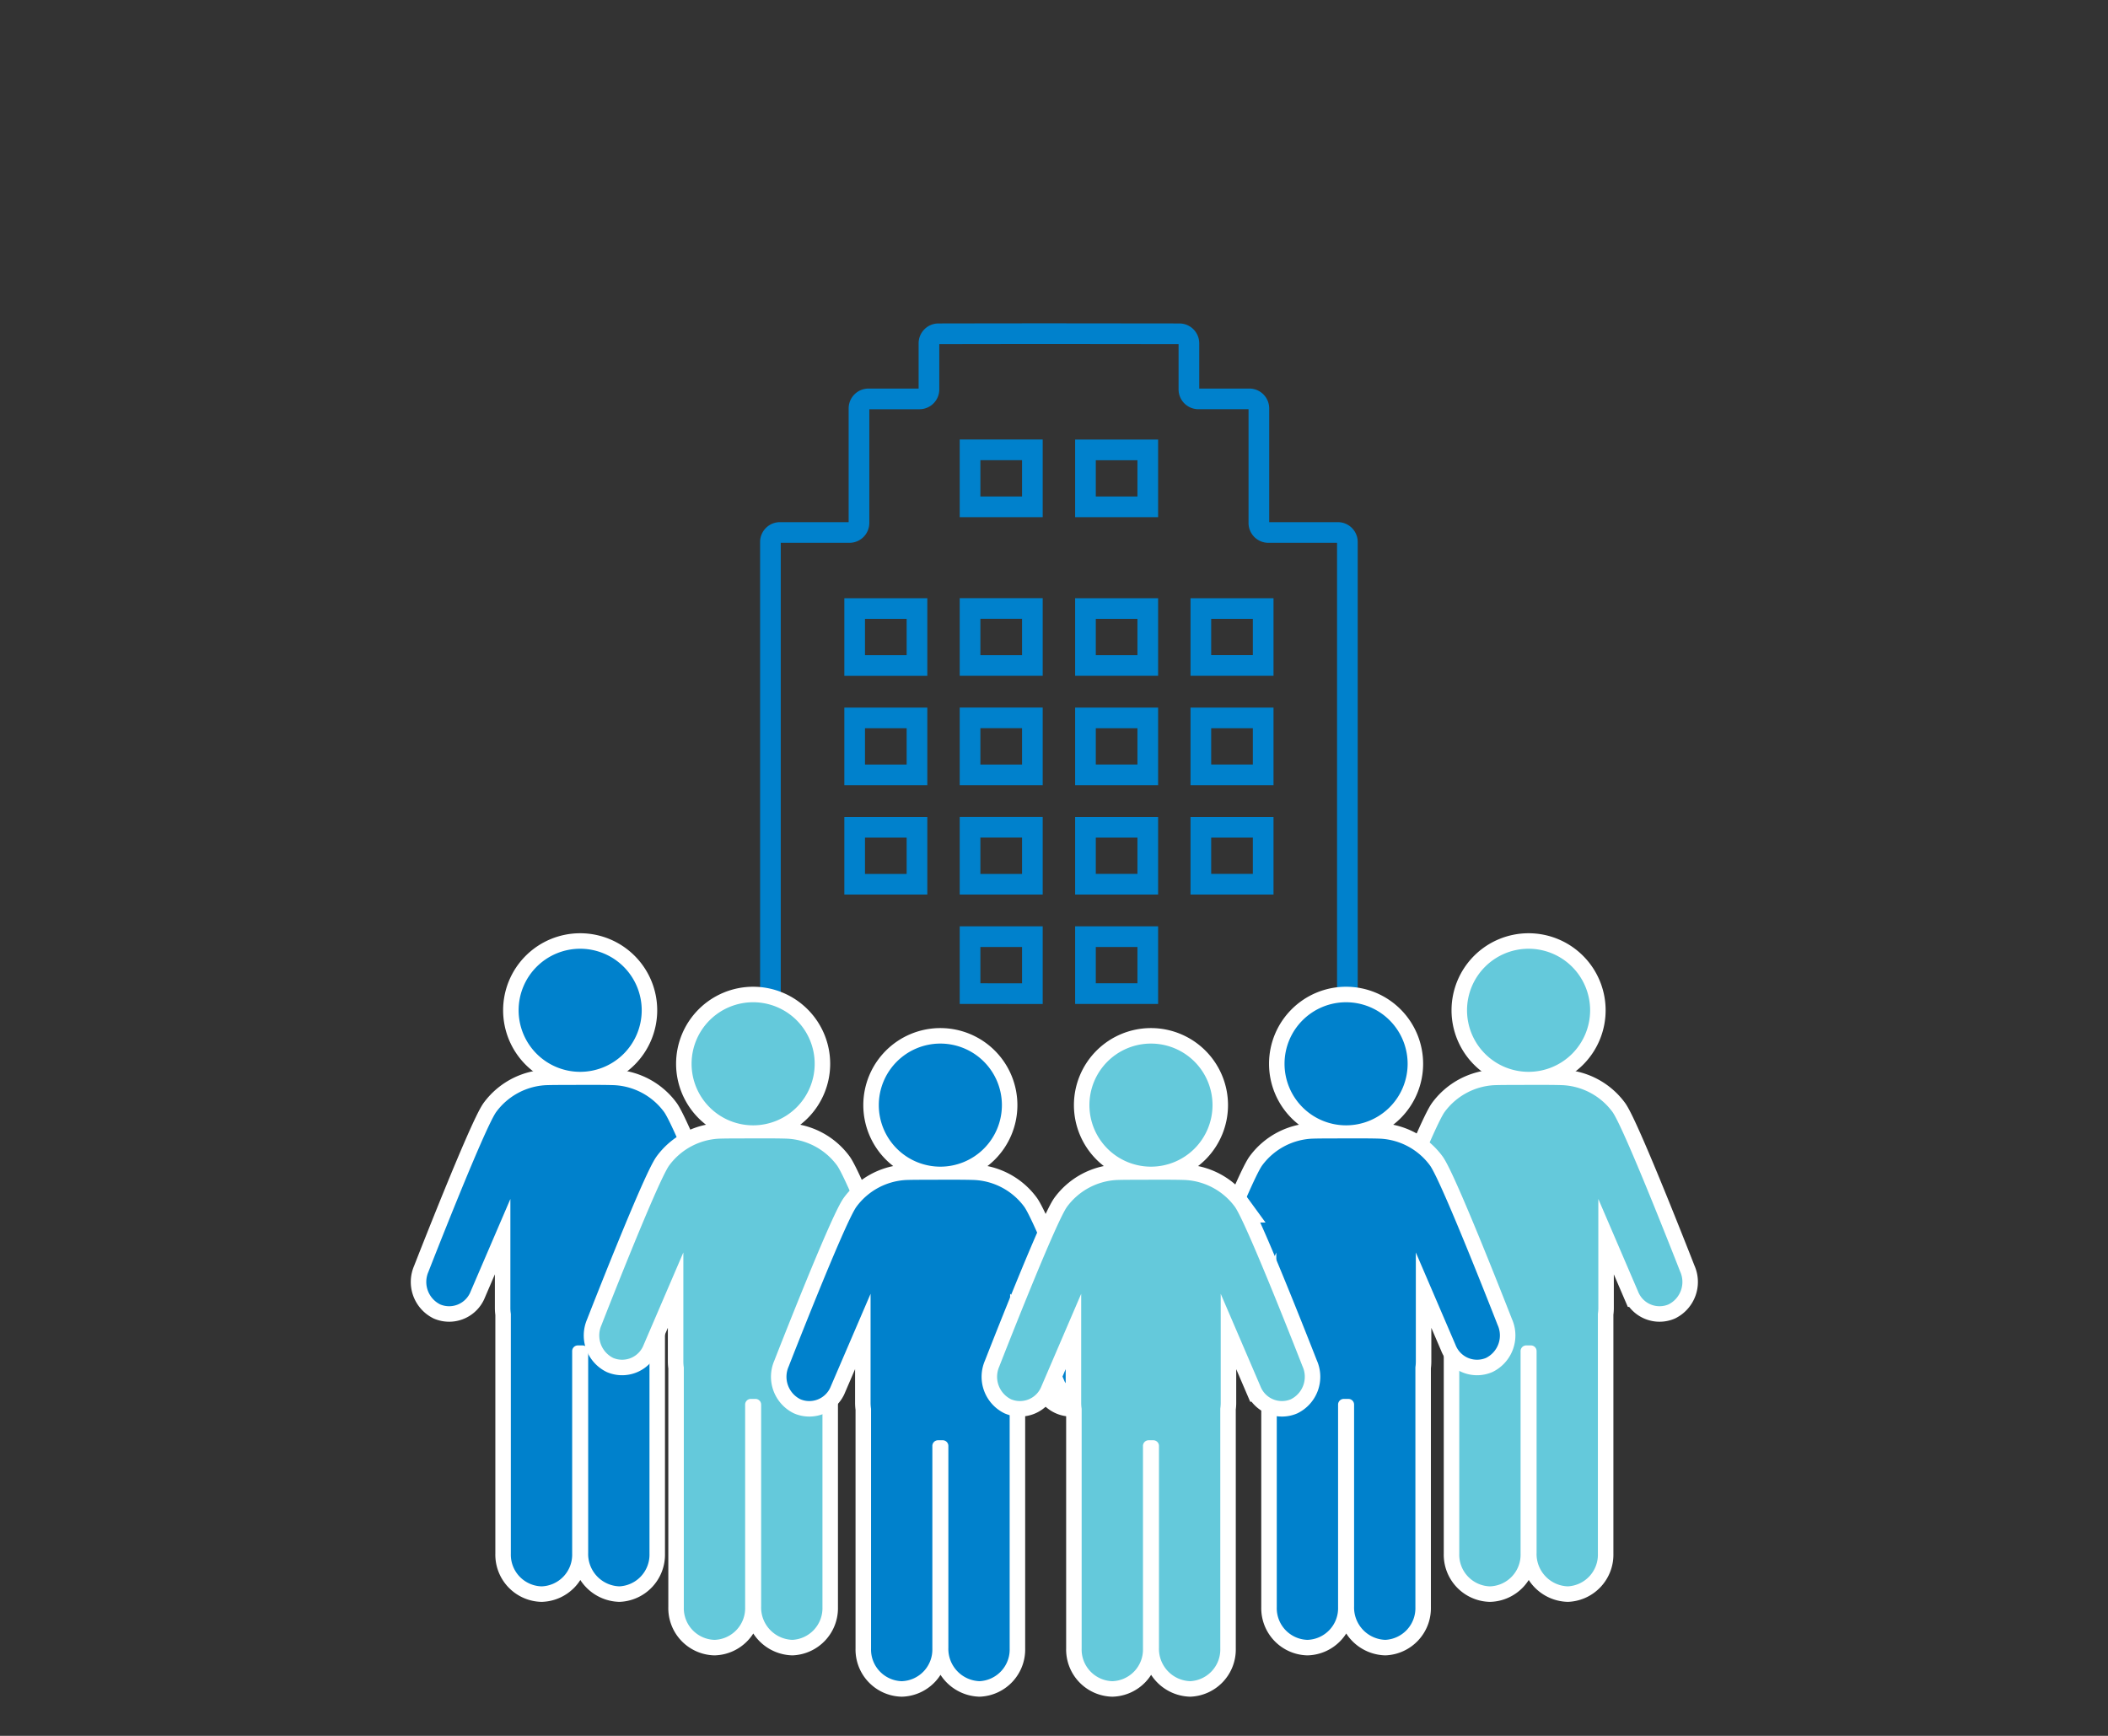 <svg xmlns="http://www.w3.org/2000/svg" xmlns:xlink="http://www.w3.org/1999/xlink" width="204" height="168" viewBox="0 0 204 168">
  <rect x="0" y="0" width="204" height="168" fill="#333333" stroke="none"/>
  <defs>
    <clipPath id="clip-path">
      <rect id="長方形_6920" data-name="長方形 6920" width="204" height="168" transform="translate(-1755 -19900)" fill="#ff9090" opacity="0.501"/>
    </clipPath>
  </defs>
  <g id="マスクグループ_405" data-name="マスクグループ 405" transform="translate(1755 19900)" clip-path="url(#clip-path)">
    <g id="グループ_29296" data-name="グループ 29296">
      <g id="グループ_29294" data-name="グループ 29294" transform="translate(-1975.112 -21525.703)">
        <g id="グループ_27697" data-name="グループ 27697" transform="translate(288.339 1656.839)">
          <g id="会社_ビルの建物アイコン素材_1" data-name="会社・ビルの建物アイコン素材 1" transform="translate(0 1.158)">
            <path id="パス_10703" data-name="パス 10703" d="M152.165,117.253V47.93a.921.921,0,0,0-.92-.921h-6.725a.921.921,0,0,1-.921-.92V35a.921.921,0,0,0-.92-.921h-4.931a.92.92,0,0,1-.92-.921V28.7a.921.921,0,0,0-.921-.921c-12.868-.011-11.344-.02-23.314,0a.921.921,0,0,0-.921.921v4.46a.92.92,0,0,1-.92.921h-4.93A.921.921,0,0,0,104.9,35V46.089a.921.921,0,0,1-.921.92H97.252a.921.921,0,0,0-.921.921v69.323H90v5.526h68.5v-5.526Zm-41.652-36.2h-6.03V75.542h6.03Zm0-10.585h-6.03V64.956h6.03Zm0-10.585h-6.03V54.371h6.03Zm5.136-20.871h6.031v5.516h-6.031Zm0,15.354h6.031v5.516h-6.031Zm0,10.585h6.031v5.516h-6.031Zm0,10.586h6.031v5.516h-6.031Zm0,16.1V86.127h6.031v5.516Zm17.2,0h-6.031V86.127h6.031Zm0-10.586h-6.031V75.542h6.031Zm0-10.585h-6.031V64.956h6.031Zm0-10.585h-6.031V54.371h6.031Zm0-15.355h-6.031V39.017h6.031Zm11.167,36.524h-6.031V75.542h6.031Zm0-10.585h-6.031V64.956h6.031Zm0-10.585h-6.031V54.371h6.031Z" transform="translate(-90 -27.768)" fill="none" stroke="#0081cc" stroke-width="2"/>
          </g>
        </g>
      </g>
      <g id="グループ_29295" data-name="グループ 29295" transform="translate(-1895 -21125)">
        <g id="グループ_27688" data-name="グループ 27688" transform="translate(181.261 1316.822)">
          <g id="グループ_27690" data-name="グループ 27690" transform="translate(0)">
            <path id="パス_38" data-name="パス 38" d="M59.293,5.956A5.956,5.956,0,1,1,53.337,0a5.956,5.956,0,0,1,5.956,5.956" transform="translate(-38.453 0)" fill="#0081cc" stroke="#fff" stroke-width="3"/>
            <path id="パス_39" data-name="パス 39" d="M29.561,88.009s-5.338-13.7-6.541-15.447a6.382,6.382,0,0,0-4.778-2.612c-.664-.031-2.035-.034-3.36-.029s-2.7,0-3.36.029a6.382,6.382,0,0,0-4.778,2.612C5.539,74.312.2,88.009.2,88.009a2.432,2.432,0,0,0,1.14,3.159,2.229,2.229,0,0,0,2.947-1.261L8.131,80.96V91.527a3.835,3.835,0,0,0,.045.56V115.3a3.065,3.065,0,0,0,2.967,3.154,3.065,3.065,0,0,0,2.967-3.154V95.7a.549.549,0,0,1,.532-.565h.485a.549.549,0,0,1,.532.565v19.517a3.131,3.131,0,0,0,3.023,3.236,3.069,3.069,0,0,0,2.91-3.154V92.066a3.835,3.835,0,0,0,.042-.538V80.96l3.842,8.947a2.229,2.229,0,0,0,2.947,1.261,2.432,2.432,0,0,0,1.14-3.159" transform="translate(0 -56.744)" fill="#0081cc" stroke="#fff" stroke-width="3"/>
          </g>
          <g id="グループ_27689" data-name="グループ 27689" transform="translate(0)">
            <path id="パス_38-2" data-name="パス 38" d="M59.293,5.956A5.956,5.956,0,1,1,53.337,0a5.956,5.956,0,0,1,5.956,5.956" transform="translate(-38.453 0)" fill="#0081cc"/>
            <path id="パス_39-2" data-name="パス 39" d="M29.561,88.009s-5.338-13.7-6.541-15.447a6.382,6.382,0,0,0-4.778-2.612c-.664-.031-2.035-.034-3.36-.029s-2.7,0-3.36.029a6.382,6.382,0,0,0-4.778,2.612C5.539,74.312.2,88.009.2,88.009a2.432,2.432,0,0,0,1.14,3.159,2.229,2.229,0,0,0,2.947-1.261L8.131,80.96V91.527a3.835,3.835,0,0,0,.045.56V115.3a3.065,3.065,0,0,0,2.967,3.154,3.065,3.065,0,0,0,2.967-3.154V95.7a.549.549,0,0,1,.532-.565h.485a.549.549,0,0,1,.532.565v19.517a3.131,3.131,0,0,0,3.023,3.236,3.069,3.069,0,0,0,2.91-3.154V92.066a3.835,3.835,0,0,0,.042-.538V80.96l3.842,8.947a2.229,2.229,0,0,0,2.947,1.261,2.432,2.432,0,0,0,1.14-3.159" transform="translate(0 -56.744)" fill="#0081cc"/>
          </g>
        </g>
        <g id="グループ_27695" data-name="グループ 27695" transform="translate(273.043 1316.822)">
          <g id="グループ_27690-2" data-name="グループ 27690" transform="translate(0)">
            <path id="パス_38-3" data-name="パス 38" d="M59.293,5.956A5.956,5.956,0,1,1,53.337,0a5.956,5.956,0,0,1,5.956,5.956" transform="translate(-38.453 0)" fill="#0081cc" stroke="#fff" stroke-width="3"/>
            <path id="パス_39-3" data-name="パス 39" d="M29.561,88.009s-5.338-13.7-6.541-15.447a6.382,6.382,0,0,0-4.778-2.612c-.664-.031-2.035-.034-3.36-.029s-2.7,0-3.36.029a6.382,6.382,0,0,0-4.778,2.612C5.539,74.312.2,88.009.2,88.009a2.432,2.432,0,0,0,1.14,3.159,2.229,2.229,0,0,0,2.947-1.261L8.131,80.96V91.527a3.835,3.835,0,0,0,.045.56V115.3a3.065,3.065,0,0,0,2.967,3.154,3.065,3.065,0,0,0,2.967-3.154V95.7a.549.549,0,0,1,.532-.565h.485a.549.549,0,0,1,.532.565v19.517a3.131,3.131,0,0,0,3.023,3.236,3.069,3.069,0,0,0,2.91-3.154V92.066a3.835,3.835,0,0,0,.042-.538V80.96l3.842,8.947a2.229,2.229,0,0,0,2.947,1.261,2.432,2.432,0,0,0,1.14-3.159" transform="translate(0 -56.744)" fill="#0081cc" stroke="#fff" stroke-width="3"/>
          </g>
          <g id="グループ_27689-2" data-name="グループ 27689" transform="translate(0)">
            <path id="パス_38-4" data-name="パス 38" d="M59.293,5.956A5.956,5.956,0,1,1,53.337,0a5.956,5.956,0,0,1,5.956,5.956" transform="translate(-38.453 0)" fill="#64c9db"/>
            <path id="パス_39-4" data-name="パス 39" d="M29.561,88.009s-5.338-13.7-6.541-15.447a6.382,6.382,0,0,0-4.778-2.612c-.664-.031-2.035-.034-3.36-.029s-2.7,0-3.36.029a6.382,6.382,0,0,0-4.778,2.612C5.539,74.312.2,88.009.2,88.009a2.432,2.432,0,0,0,1.14,3.159,2.229,2.229,0,0,0,2.947-1.261L8.131,80.96V91.527a3.835,3.835,0,0,0,.045.56V115.3a3.065,3.065,0,0,0,2.967,3.154,3.065,3.065,0,0,0,2.967-3.154V95.7a.549.549,0,0,1,.532-.565h.485a.549.549,0,0,1,.532.565v19.517a3.131,3.131,0,0,0,3.023,3.236,3.069,3.069,0,0,0,2.91-3.154V92.066a3.835,3.835,0,0,0,.042-.538V80.96l3.842,8.947a2.229,2.229,0,0,0,2.947,1.261,2.432,2.432,0,0,0,1.14-3.159" transform="translate(0 -56.744)" fill="#64c9db"/>
          </g>
        </g>
        <g id="グループ_27691" data-name="グループ 27691" transform="translate(198 1322)">
          <g id="グループ_27690-3" data-name="グループ 27690" transform="translate(0)">
            <path id="パス_38-5" data-name="パス 38" d="M59.293,5.956A5.956,5.956,0,1,1,53.337,0a5.956,5.956,0,0,1,5.956,5.956" transform="translate(-38.453 0)" fill="#0081cc" stroke="#fff" stroke-width="3"/>
            <path id="パス_39-5" data-name="パス 39" d="M29.561,88.009s-5.338-13.7-6.541-15.447a6.382,6.382,0,0,0-4.778-2.612c-.664-.031-2.035-.034-3.36-.029s-2.7,0-3.36.029a6.382,6.382,0,0,0-4.778,2.612C5.539,74.312.2,88.009.2,88.009a2.432,2.432,0,0,0,1.14,3.159,2.229,2.229,0,0,0,2.947-1.261L8.131,80.96V91.527a3.835,3.835,0,0,0,.045.56V115.3a3.065,3.065,0,0,0,2.967,3.154,3.065,3.065,0,0,0,2.967-3.154V95.7a.549.549,0,0,1,.532-.565h.485a.549.549,0,0,1,.532.565v19.517a3.131,3.131,0,0,0,3.023,3.236,3.069,3.069,0,0,0,2.91-3.154V92.066a3.835,3.835,0,0,0,.042-.538V80.96l3.842,8.947a2.229,2.229,0,0,0,2.947,1.261,2.432,2.432,0,0,0,1.14-3.159" transform="translate(0 -56.744)" fill="#0081cc" stroke="#fff" stroke-width="3"/>
          </g>
          <g id="グループ_27689-3" data-name="グループ 27689" transform="translate(0)">
            <path id="パス_38-6" data-name="パス 38" d="M59.293,5.956A5.956,5.956,0,1,1,53.337,0a5.956,5.956,0,0,1,5.956,5.956" transform="translate(-38.453 0)" fill="#64c9db"/>
            <path id="パス_39-6" data-name="パス 39" d="M29.561,88.009s-5.338-13.7-6.541-15.447a6.382,6.382,0,0,0-4.778-2.612c-.664-.031-2.035-.034-3.36-.029s-2.7,0-3.36.029a6.382,6.382,0,0,0-4.778,2.612C5.539,74.312.2,88.009.2,88.009a2.432,2.432,0,0,0,1.14,3.159,2.229,2.229,0,0,0,2.947-1.261L8.131,80.96V91.527a3.835,3.835,0,0,0,.045.56V115.3a3.065,3.065,0,0,0,2.967,3.154,3.065,3.065,0,0,0,2.967-3.154V95.7a.549.549,0,0,1,.532-.565h.485a.549.549,0,0,1,.532.565v19.517a3.131,3.131,0,0,0,3.023,3.236,3.069,3.069,0,0,0,2.91-3.154V92.066a3.835,3.835,0,0,0,.042-.538V80.96l3.842,8.947a2.229,2.229,0,0,0,2.947,1.261,2.432,2.432,0,0,0,1.14-3.159" transform="translate(0 -56.744)" fill="#64c9db"/>
          </g>
        </g>
        <g id="グループ_27694" data-name="グループ 27694" transform="translate(255.382 1322)">
          <g id="グループ_27690-4" data-name="グループ 27690" transform="translate(0)">
            <path id="パス_38-7" data-name="パス 38" d="M59.293,5.956A5.956,5.956,0,1,1,53.337,0a5.956,5.956,0,0,1,5.956,5.956" transform="translate(-38.453 0)" fill="#0081cc" stroke="#fff" stroke-width="3"/>
            <path id="パス_39-7" data-name="パス 39" d="M29.561,88.009s-5.338-13.7-6.541-15.447a6.382,6.382,0,0,0-4.778-2.612c-.664-.031-2.035-.034-3.36-.029s-2.7,0-3.36.029a6.382,6.382,0,0,0-4.778,2.612C5.539,74.312.2,88.009.2,88.009a2.432,2.432,0,0,0,1.14,3.159,2.229,2.229,0,0,0,2.947-1.261L8.131,80.96V91.527a3.835,3.835,0,0,0,.045.56V115.3a3.065,3.065,0,0,0,2.967,3.154,3.065,3.065,0,0,0,2.967-3.154V95.7a.549.549,0,0,1,.532-.565h.485a.549.549,0,0,1,.532.565v19.517a3.131,3.131,0,0,0,3.023,3.236,3.069,3.069,0,0,0,2.91-3.154V92.066a3.835,3.835,0,0,0,.042-.538V80.96l3.842,8.947a2.229,2.229,0,0,0,2.947,1.261,2.432,2.432,0,0,0,1.14-3.159" transform="translate(0 -56.744)" fill="#0081cc" stroke="#fff" stroke-width="3"/>
          </g>
          <g id="グループ_27689-4" data-name="グループ 27689" transform="translate(0)">
            <path id="パス_38-8" data-name="パス 38" d="M59.293,5.956A5.956,5.956,0,1,1,53.337,0a5.956,5.956,0,0,1,5.956,5.956" transform="translate(-38.453 0)" fill="#0081cc"/>
            <path id="パス_39-8" data-name="パス 39" d="M29.561,88.009s-5.338-13.7-6.541-15.447a6.382,6.382,0,0,0-4.778-2.612c-.664-.031-2.035-.034-3.36-.029s-2.7,0-3.36.029a6.382,6.382,0,0,0-4.778,2.612C5.539,74.312.2,88.009.2,88.009a2.432,2.432,0,0,0,1.14,3.159,2.229,2.229,0,0,0,2.947-1.261L8.131,80.96V91.527a3.835,3.835,0,0,0,.045.56V115.3a3.065,3.065,0,0,0,2.967,3.154,3.065,3.065,0,0,0,2.967-3.154V95.7a.549.549,0,0,1,.532-.565h.485a.549.549,0,0,1,.532.565v19.517a3.131,3.131,0,0,0,3.023,3.236,3.069,3.069,0,0,0,2.91-3.154V92.066a3.835,3.835,0,0,0,.042-.538V80.96l3.842,8.947a2.229,2.229,0,0,0,2.947,1.261,2.432,2.432,0,0,0,1.14-3.159" transform="translate(0 -56.744)" fill="#0081cc"/>
          </g>
        </g>
        <g id="グループ_27692" data-name="グループ 27692" transform="translate(216.118 1326)">
          <g id="グループ_27690-5" data-name="グループ 27690" transform="translate(0)">
            <path id="パス_38-9" data-name="パス 38" d="M59.293,5.956A5.956,5.956,0,1,1,53.337,0a5.956,5.956,0,0,1,5.956,5.956" transform="translate(-38.453 0)" fill="#0081cc" stroke="#fff" stroke-width="3"/>
            <path id="パス_39-9" data-name="パス 39" d="M29.561,88.009s-5.338-13.7-6.541-15.447a6.382,6.382,0,0,0-4.778-2.612c-.664-.031-2.035-.034-3.36-.029s-2.7,0-3.36.029a6.382,6.382,0,0,0-4.778,2.612C5.539,74.312.2,88.009.2,88.009a2.432,2.432,0,0,0,1.14,3.159,2.229,2.229,0,0,0,2.947-1.261L8.131,80.96V91.527a3.835,3.835,0,0,0,.045.56V115.3a3.065,3.065,0,0,0,2.967,3.154,3.065,3.065,0,0,0,2.967-3.154V95.7a.549.549,0,0,1,.532-.565h.485a.549.549,0,0,1,.532.565v19.517a3.131,3.131,0,0,0,3.023,3.236,3.069,3.069,0,0,0,2.91-3.154V92.066a3.835,3.835,0,0,0,.042-.538V80.96l3.842,8.947a2.229,2.229,0,0,0,2.947,1.261,2.432,2.432,0,0,0,1.14-3.159" transform="translate(0 -56.744)" fill="#0081cc" stroke="#fff" stroke-width="3"/>
          </g>
          <g id="グループ_27689-5" data-name="グループ 27689" transform="translate(0)">
            <path id="パス_38-10" data-name="パス 38" d="M59.293,5.956A5.956,5.956,0,1,1,53.337,0a5.956,5.956,0,0,1,5.956,5.956" transform="translate(-38.453 0)" fill="#0081cc"/>
            <path id="パス_39-10" data-name="パス 39" d="M29.561,88.009s-5.338-13.7-6.541-15.447a6.382,6.382,0,0,0-4.778-2.612c-.664-.031-2.035-.034-3.36-.029s-2.7,0-3.36.029a6.382,6.382,0,0,0-4.778,2.612C5.539,74.312.2,88.009.2,88.009a2.432,2.432,0,0,0,1.14,3.159,2.229,2.229,0,0,0,2.947-1.261L8.131,80.96V91.527a3.835,3.835,0,0,0,.045.56V115.3a3.065,3.065,0,0,0,2.967,3.154,3.065,3.065,0,0,0,2.967-3.154V95.7a.549.549,0,0,1,.532-.565h.485a.549.549,0,0,1,.532.565v19.517a3.131,3.131,0,0,0,3.023,3.236,3.069,3.069,0,0,0,2.91-3.154V92.066a3.835,3.835,0,0,0,.042-.538V80.96" transform="translate(0 -56.744)" fill="#0081cc"/>
          </g>
        </g>
        <g id="グループ_27693" data-name="グループ 27693" transform="translate(236.5 1326)">
          <g id="グループ_27690-6" data-name="グループ 27690" transform="translate(0)">
            <path id="パス_38-11" data-name="パス 38" d="M59.293,5.956A5.956,5.956,0,1,1,53.337,0a5.956,5.956,0,0,1,5.956,5.956" transform="translate(-38.453 0)" fill="#0081cc" stroke="#fff" stroke-width="3"/>
            <path id="パス_39-11" data-name="パス 39" d="M29.561,88.009s-5.338-13.7-6.541-15.447a6.382,6.382,0,0,0-4.778-2.612c-.664-.031-2.035-.034-3.36-.029s-2.7,0-3.36.029a6.382,6.382,0,0,0-4.778,2.612C5.539,74.312.2,88.009.2,88.009a2.432,2.432,0,0,0,1.14,3.159,2.229,2.229,0,0,0,2.947-1.261L8.131,80.96V91.527a3.835,3.835,0,0,0,.045.56V115.3a3.065,3.065,0,0,0,2.967,3.154,3.065,3.065,0,0,0,2.967-3.154V95.7a.549.549,0,0,1,.532-.565h.485a.549.549,0,0,1,.532.565v19.517a3.131,3.131,0,0,0,3.023,3.236,3.069,3.069,0,0,0,2.91-3.154V92.066a3.835,3.835,0,0,0,.042-.538V80.96l3.842,8.947a2.229,2.229,0,0,0,2.947,1.261,2.432,2.432,0,0,0,1.14-3.159" transform="translate(0 -56.744)" fill="#0081cc" stroke="#fff" stroke-width="3"/>
          </g>
          <g id="グループ_27689-6" data-name="グループ 27689" transform="translate(0)">
            <path id="パス_38-12" data-name="パス 38" d="M59.293,5.956A5.956,5.956,0,1,1,53.337,0a5.956,5.956,0,0,1,5.956,5.956" transform="translate(-38.453 0)" fill="#64c9db"/>
            <path id="パス_39-12" data-name="パス 39" d="M29.561,88.009s-5.338-13.7-6.541-15.447a6.382,6.382,0,0,0-4.778-2.612c-.664-.031-2.035-.034-3.36-.029s-2.7,0-3.36.029a6.382,6.382,0,0,0-4.778,2.612C5.539,74.312.2,88.009.2,88.009a2.432,2.432,0,0,0,1.14,3.159,2.229,2.229,0,0,0,2.947-1.261L8.131,80.96V91.527a3.835,3.835,0,0,0,.045.56V115.3a3.065,3.065,0,0,0,2.967,3.154,3.065,3.065,0,0,0,2.967-3.154V95.7a.549.549,0,0,1,.532-.565h.485a.549.549,0,0,1,.532.565v19.517a3.131,3.131,0,0,0,3.023,3.236,3.069,3.069,0,0,0,2.91-3.154V92.066a3.835,3.835,0,0,0,.042-.538V80.96l3.842,8.947a2.229,2.229,0,0,0,2.947,1.261,2.432,2.432,0,0,0,1.14-3.159" transform="translate(0 -56.744)" fill="#64c9db"/>
          </g>
        </g>
      </g>
    </g>
  </g>
</svg>
